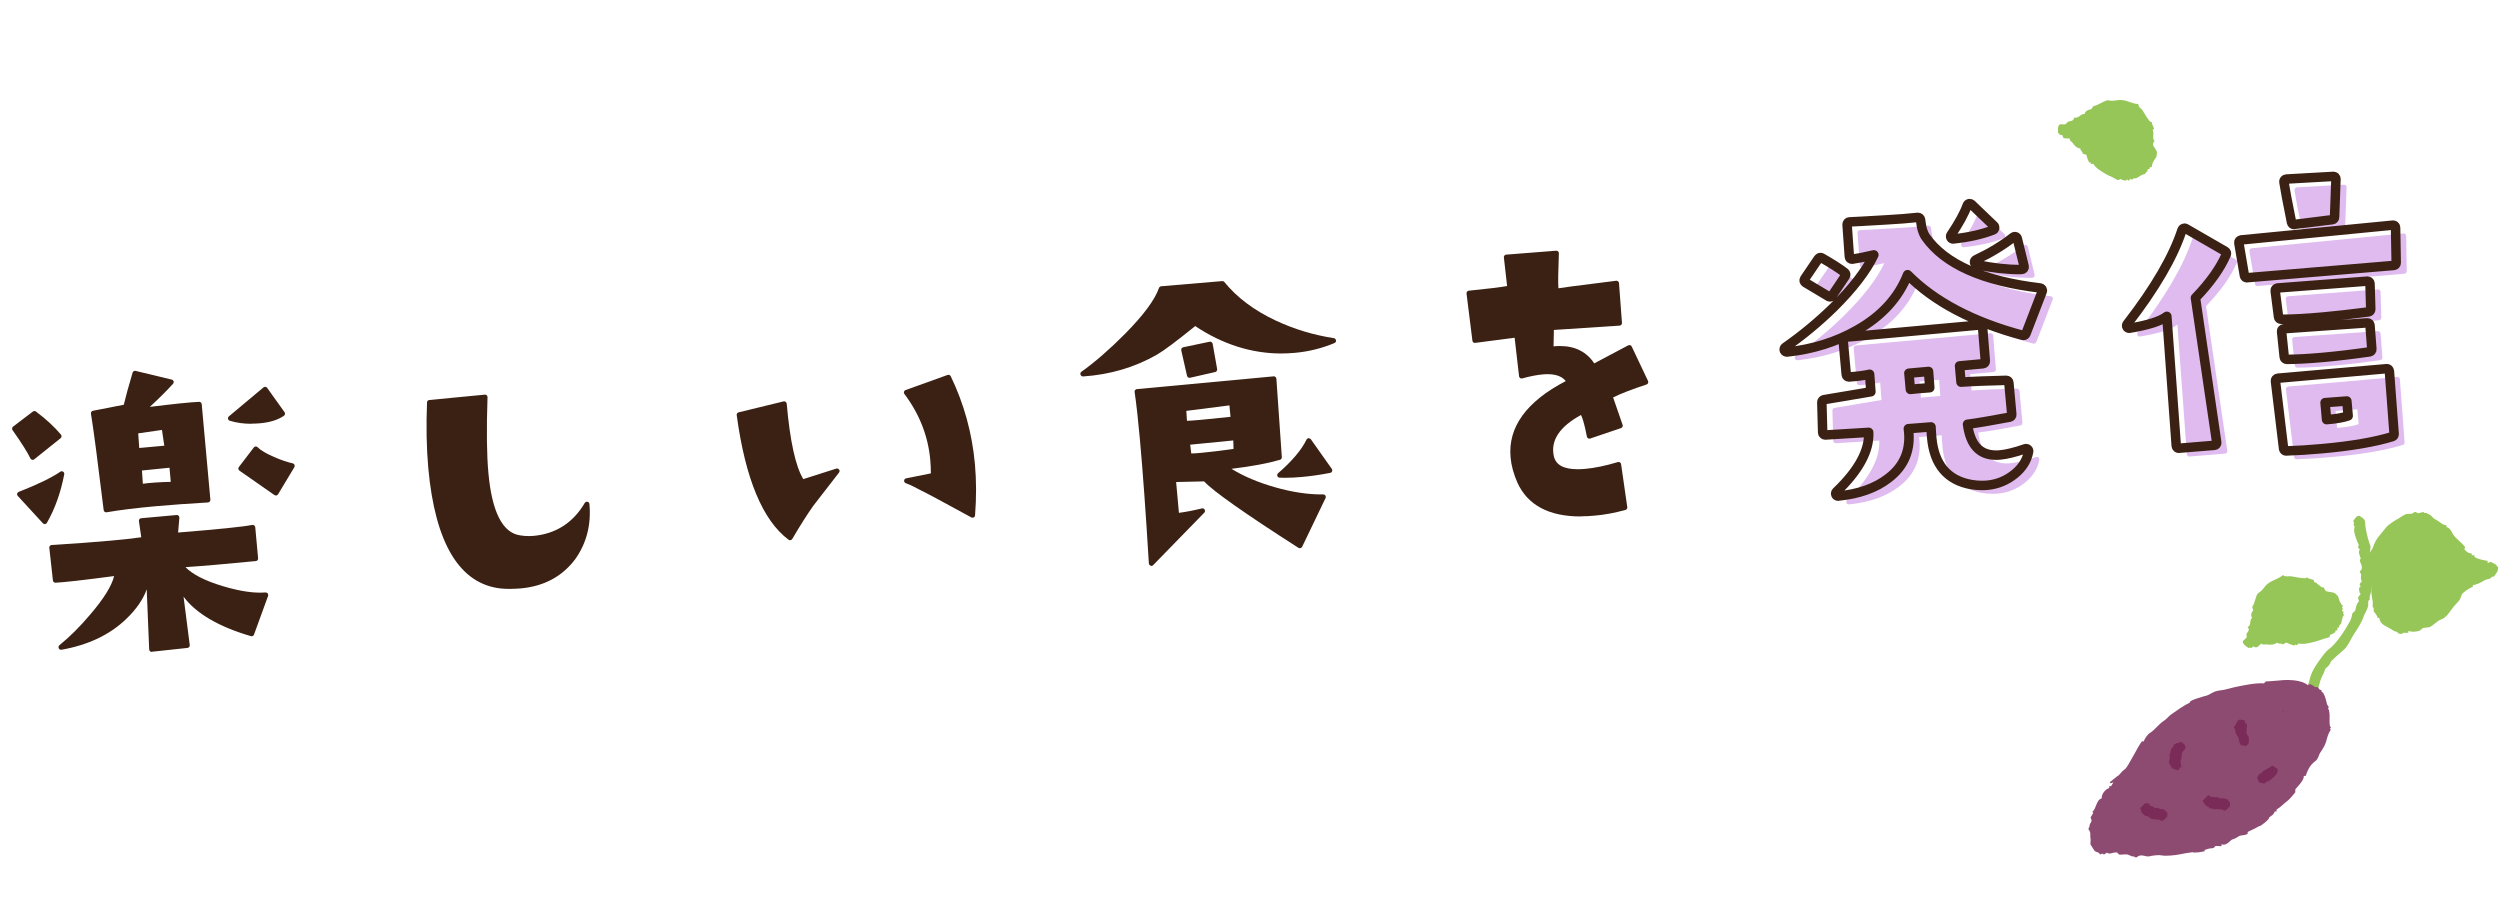<?xml version="1.0" encoding="UTF-8"?><svg id="_レイヤー_2" xmlns="http://www.w3.org/2000/svg" viewBox="0 0 395 145"><defs><style>.cls-1{fill:none;stroke:#3b2113;stroke-linecap:round;stroke-linejoin:round;stroke-width:1.5px;}.cls-2{fill:#7a2b58;}.cls-2,.cls-3,.cls-4,.cls-5,.cls-6,.cls-7{stroke-width:0px;}.cls-3{fill:#96144a;}.cls-4{fill:#3b2113;}.cls-5{fill:#dfbbef;}.cls-6{fill:#8e4b71;}.cls-7{fill:#96c658;}</style></defs><path class="cls-7" d="M366.67,111.92c-.31-.05-.44.25-.66.44-.12-.23-.32-.1-.44-.15-.04-.01-.27-.13-.3-.15-.07-.04-.51-.48-.52-.52-.03-.1.03-.22,0-.3-.15-.32-.37-.44-.3-.89,0-.06.15-.1.15-.15s-.14-.09-.15-.15c-.04-.26.09-1.01.15-1.33.07-.42.24-1.15.44-1.77.4-1.24,1.01-2.03,1.77-3.1.19-.27.76-1.01,1.11-1.25,1.17-.82,2.63-3.04,3.32-4.35.36-.68.27-.71.44-1.33.03-.1.41-.34.44-.44.14-.52.13-.99.59-1.48l-.15-.59.44-.59s-.13-.09-.15-.15c-.12-.45-.28-.75.15-1.03,0-.05-.13-.09-.15-.15-.11-.39.36-.5.3-.74-.35-.41.16-.92-.3-1.33v-.15c.3-.2.37-.53.3-.89s-.48-.68-.15-1.18c-.16-.35-.46-1.03-.15-1.33l-.3-.44.15-.3c-.28-.55-.83-1.96-.74-2.51.03-.18.1-.23,0-.59-.03-.11-.28-.1,0-.3l-.15-.44c.33-.34.41-.75.96-.81.25.18.65.39.81.66.21.36.09.66.15,1.03.13.83.34,1.72.59,2.51s.3.51.15,1.33c-.11.61.23.74.3,1.03.1.44-.07,1.14,0,1.62.16,1.09.08,2.56-.15,3.84-.05.3-.35.96-.15,1.18-.45.28-.23.63-.3,1.03-.1.59-.55,1.19-.74,1.77-.26.81-.94,1.87-1.48,2.66-.44.65-1.04,2.12-1.7,2.58-.15.11-1.95,1.71-1.99,1.85-.2.69-.82.95-.89,1.18-.13.46-.23.63-.44,1.03-.31.61-.43,1.16-.59,1.77-.14.51.08.82,0,1.33,0,.06-.15.1-.15.15,0,.29.4.97.44,1.18.04.19-.03.46,0,.66Z"/><path class="cls-6" d="M368.13,114.68c-.17-.76.13-2.08-.3-2.8.29-.15-.1-.41-.15-.59-.17-.63-.24-1.13-.59-1.77-.06-.1-.24-.19-.3-.3-.04-.07.03-.19,0-.22-.03-.03-.15.04-.22,0-.14-.08-.34-.41-.44-.44-.09-.03-.2.03-.3,0-.2-.06-.85-.76-1.18-.3-1.04-.88-3.22-.91-4.58-.74-.69.08-1.29.09-2.07.15l-.3.3c-1.38-.09-3.13.3-4.58.59-.58.12-1.35.37-1.77.44-.55.09-.92.09-1.48.3-.28.11-.95.54-1.18.59-.24.05-3.02.81-2.67,1.1-1.02.5-2.11,1.28-2.94,1.86-.48.34-.67.69-1.18,1.03-.84.55-1.53,1.54-2.21,1.92-.35.2-.89.97-.96,1.33h-.3c-.6.67-2.23,4.15-2.73,4.43-.22.12-.59.51-.97.97,0,0,0-.02,0-.03,0-.04-1.4,1.11-1.4,1.11l.15.15s.33-.12.44-.15c0,0,0,0,0,0-.16.24-.29.46-.37.61h-.3v.3c-.61.15-1.25.99-1.18,1.62-.89.25-.81,1.57-1.48,2.14l.15.15-.44.74c.36.6.02.72-.15,1.18-.05.12.08.32-.15.44v.3c.44.48.18.84.3,1.33.06.28-.04.72,0,1.03.28.32.47.89.81,1.11.07.04.37.1.44.15.1.06.19.22.3.3l.3-.15.3.15.44-.3c.45.41,1.05-.16,1.62,0,.08.02.21.27.3.3.33.09.96-.08,1.33,0,.15.03.57.25.74.3.15.04.32-.07.44.15h.3c.56-.65,1.46-.04,1.92-.15.64-.15,1.52-.27,2.07-.15.58.13,2.18-.04,2.66-.15.77-.17,1.49-.27,2.2-.37-.04.2,1.95-.09,1.93-.2-.01-.05-.11-.08-.14-.14.19-.05.39-.11.59-.17.4-.13.61-.07.89-.15.08-.02.21-.27.3-.3.2-.06.9.06.96,0v-.3c.76.37,1.39-.65,1.7-.74.68-.19,1.03-.55,1.18-.59.37-.1.87-.07,1.25-.3v-.3c.58-.29,1.25-.57,1.87-.95,0,.2,1.72-1.14,1.5-1.32.38-.33.75-.42.9-.97h.3v-.3c.71-.42,1.24-1.05,1.85-1.48.12-.08,1.08-1.17,1.11-1.25.03-.13-.03-.32,0-.44.04-.16,1.49-1.48,1.33-2.14h.3c.4-1.06.65-1.68,1.55-2.36.49-.37.46-.88.81-1.4.54-.79.81-1.27,1.03-2.21.1-.41.31-.93.59-1.33l-.15-.15c.34-.25.02-.35,0-.44Z"/><path class="cls-2" d="M344.66,121.25h-.3v.3l-.37.15-.81-.3-.44-.81c-.11-.52.25-.89,0-1.33.21-.19.21-.61.3-.89.04-.13.55-.51.44-.81.24.08.28-.12.37-.15s.2.03.3,0c.12-.03.24-.24.59-.15.04,0,.51.48.52.52.18.65-.23.69-.44,1.03-.18.28,0,.97-.3,1.33l.15,1.11Z"/><path class="cls-2" d="M339.64,127v.3c.56-.08.74.61,1.25.3.24.27.74.21,1.03.3.04,0,.51.48.52.52.04.16-.03.41,0,.59l-.66.66c-.35.1-.52-.14-.59-.15-.37-.07-1-.06-1.33-.15-.04-.01-.43-.36-.59-.44-.07-.04-.2.03-.3,0-.05-.01-.65-.62-.66-.66-.04-.14.07-.32-.15-.44v-.15l.81-.81.66.15Z"/><path class="cls-2" d="M352.04,126.27c-.11.28.26.39.3.52.04.16-.03.41,0,.59l-.66.66c-.35.1-.54-.14-.59-.15-.44-.06-1.01-.07-1.33,0-.14-.25-.39-.09-.59-.15-.07-.02-.19-.23-.3-.3-.04-.02-.12.02-.15,0-.3-.22-.48-.54-.66-.81v-.15l.81-.81h.15c.39.42.87.23,1.33.3.33.05.45.27.89.15.28-.08.5.25.81.15Z"/><path class="cls-2" d="M354.7,113.86v.44h.3c-.02.21.03.46,0,.66s-.07.7,0,1.03c.01.05.28.39.3.44.03.15.03.91,0,1.03,0,.03-.34.36-.37.37-.36.1-.66-.11-.96-.15.08-.24-.12-.28-.15-.37-.06-.17-.09-.57-.15-.74-.07-.18-.4-.58-.44-.74-.07-.25.02-.65-.3-.89l.66-1.11.3-.15.81.15Z"/><path class="cls-3" d="M360.75,112.54l-.15-.07c0-.09.14-.07.15-.07v.15Z"/><path class="cls-2" d="M356.91,123.61l-.3-.81c.27-.1.27-.49.3-.52.03-.03.15.04.22,0,.14-.08.29-.34.44-.44.27-.18.75-.42,1.03-.59.15-.09.31-.18.44-.3l.81.52c.16,1.02-.76,1.37-1.4,1.99-.33-.13-.47.26-.59.3-.36.1-.66-.11-.96-.15Z"/><path class="cls-7" d="M394.67,89.58c-.18-.13-.35-.42-.52-.52-.03-.02-.1.02-.15,0-.06-.03-.09-.13-.15-.15-.08-.03-.42-.15-.44-.15-.05,0-.08.12-.15.15-.06.03-.15,0-.22,0v-.3c-.43-.05-1.87-.32-2.07-.66-.04-.07.03-.19,0-.22h-.44v-.3c-.51.05-.85-.3-1.18-.66l.15-.3c-.58-.84-1.52-1.35-1.92-2.07-.2-.36-.58-1.1-1.03-1.11v-.3c-.69-.03-1.05-.58-1.7-.89-.46-.21-.54-.51-.89-.74-.06-.04-.53-.27-.59-.3-.12-.05-.32.08-.44-.15-.26-.08-.87.42-1.18,0h-.3c-.34.4-.79.23-1.18.3-.47.08-1.12.65-1.62.89-.23.11-1.4.91-1.55,1.11-.91,1.21-1.76,1.83-2.21,3.4-.02.05-.4.51-.44.74-.04.22.05.55,0,.74-.02.08-.27.21-.3.3-.22.81-.03,2.86.59,3.54-.19,1.04-.06,2.15.15,3.1.05.25-.04.61,0,.89,0,.05.14.09.15.15.03.13-.03.32,0,.44.09.33.65.71.59,1.11h.3c.09,1.08,1.1,1.3,1.85,1.77.42.27.36.29.89.44.19.05.22.42.89.3.06-.01.09-.14.15-.15.25-.03.55.02.81,0v-.3c.54.21,1.14.15,1.7,0,.17-.05.54-.43.59-.44.32-.09.78-.08,1.03-.15.45-.12,1.32-1.05,1.77-1.18.95-.27,1.54-1.43,2.14-2.14.63-.74.9-.79,1.18-1.77.1-.34,1.41-1.24,1.77-1.25v-.3c.52-.05,1.09-.32,1.55-.59.61-.36.55-.27,1.18-.44.13-.03.26-.43.59-.3.36-.48.77-.92.66-1.55Z"/><path class="cls-7" d="M370.33,96.78l-.3-.3.15-.3-.15-.15.15-.3c-.49-.43-.57-.91-.74-1.48-.01-.04-.45-.48-.52-.52-.31-.18-.93-.18-1.33-.3-.13-.04-.44-.43-.37-.59-.62.06-1.04-.81-1.62-.89v-.3c-.32-.09-.63-.21-.96-.3-.06-.02-.1-.15-.15-.15s-.09.14-.15.15c-.46.08-1.98-.23-2.36-.3-.39-.06-.91.15-1.18-.15h-.15c-.81.69-2.02.83-2.73,1.7-.42.51-.49.71-1.11,1.11-.43.28-.52,1.72-.96,2.14l.15.59c-.28.32-.46.86-.15,1.18-.55.41-.03,1.08-.74,1.48.5.44-.1.86-.15,1.03-.04.16.04.43,0,.59-.03.12-.55.46-.59.59-.12.43.66.91.96,1.11l.15-.15.15.15.44-.3c.47.44.82-.08,1.18-.44.23.28.69.09,1.03.15.38.06,1.05.09,1.48-.3.21.3.67,0,.89.3l.59-.3c.25.13,1.12.5,1.33.44.06-.02.1-.15.15-.15l.15.15.3-.3c.83.18,1.68-.06,2.66-.3.45-.11.89-.3,1.33-.44.31-.1.83-.15.96-.37.04-.07-.03-.19,0-.22.12-.12,1.01-.28.89-.74h.3v-.44h.3c-.15-.38.26-.53.3-.66.13-.44.1-.94.44-1.33l-.15-.3.15-.15Z"/><path class="cls-7" d="M339.26,27.18l.05-.41.33-.11.02-.21.33-.11c.03-.64.37-1.04.72-1.56.02-.03.1-.65.09-.72-.05-.34-.45-.76-.61-1.11-.05-.11.06-.61.24-.67-.45-.37-.01-1.29-.32-1.74l.24-.21c-.13-.28-.23-.58-.37-.86-.03-.05.06-.17.02-.21s-.17.04-.21,0c-.36-.26-1.07-1.5-1.26-1.81-.19-.31-.7-.51-.63-.91l-.09-.1c-1.06-.06-1.96-.77-3.1-.63-.68.08-.88.18-1.59.04-.49-.09-1.72.88-2.33.89l-.38.52c-.44.04-.99.3-1.04.75-.68-.07-.89.75-1.66.56-.04.65-.76.55-.92.64-.16.09-.32.34-.47.42-.12.07-.72-.04-.85.02-.42.22-.31,1.1-.28,1.44h.21s-.02.2-.02.2l.52.09c-.05.63.59.5,1.11.48-.08.36.36.53.54.81.19.3.6.77,1.17.79-.11.36.43.45.32.81l.61.19c.05.27.31,1.12.49,1.22.05.03.18-.04.21,0l-.02.21h.42c.38.68,1.12,1.08,1.92,1.58.37.23.81.39,1.2.58.27.14.65.46.91.39.08-.02.14-.16.18-.16.17,0,.87.49,1.16.07l.19.2.36-.32.19.2c.21-.38.59-.21.72-.28.43-.23.82-.61,1.35-.65l.14-.31h.21Z"/><path class="cls-5" d="M292.1,79.69c-.16,0-.3-.09-.36-.23-.07-.15-.04-.34.09-.46,3.52-3.37,5.23-6.53,5.09-9.39-.07,0-6.86.42-6.87.42-.1,0-.2-.04-.27-.11-.08-.07-.13-.18-.13-.28l-.13-4.78c0-.2.14-.37.33-.41l7.42-1.25-.2-2.77c-.76.18-1.86.33-3.26.43,0,0-.02,0-.03,0-.21,0-.38-.16-.4-.36l-.5-5.49c0-.11.02-.21.09-.29.07-.08.17-.13.27-.14,0,0,21.27-1.93,21.28-1.93.09,0,.19.03.26.09.08.07.13.17.14.27l.43,5.33c.02.22-.14.41-.36.43l-3.71.34.23,2.58c1.83-.12,4.24-.22,7.17-.29,0,0,0,0,0,0,.21,0,.38.16.4.36l.46,5.03c.02.21-.12.39-.32.43-3.14.59-5.32.96-6.66,1.12.44,3.29,1.92,4.88,4.51,4.88.2,0,.41,0,.62-.03,1.02-.09,2.37-.42,4-.98.04-.01.09-.02.13-.02.09,0,.19.03.26.1.11.09.16.24.13.38-.26,1.37-1,2.55-2.18,3.52-1.28,1.04-2.73,1.64-4.3,1.79-.31.03-.62.04-.92.04-.56,0-1.11-.05-1.65-.14-3.77-.66-5.88-3.15-6.26-7.41-.05-.52-.08-1.08-.11-1.7-.06,0-3.58.28-3.58.28.45,3.26-.61,5.89-3.15,7.82-2.04,1.57-4.7,2.52-7.93,2.82-.01,0-.02,0-.04,0ZM303.28,60.28l.23,2.56c.52-.07,1.52-.16,3.06-.27l-.19-2.57c-.33.03-3.11.28-3.11.28ZM283.97,56.91c-.17,0-.32-.1-.38-.26-.06-.17,0-.36.15-.47,2.72-1.89,5.29-4.02,7.65-6.34,3.04-3.01,5.18-5.79,6.34-8.27-1.41.33-2.56.56-3.42.68-.02,0-.04,0-.06,0-.09,0-.18-.03-.25-.09-.09-.07-.14-.17-.15-.28l-.36-5.09c0-.11.03-.22.1-.3.07-.08.17-.13.28-.13.67-.02,2.51-.12,5.8-.32,1.9-.1,3.58-.24,4.98-.39.02,0,.03,0,.04,0,.2,0,.37.15.4.35.1.71.17,1.15.22,1.34.16.61.36,1.08.59,1.4,3.01,4.29,9.09,7,18.09,8.06.12.01.23.08.3.19.06.11.08.24.03.35l-2.58,6.7c-.06.16-.21.26-.37.26-.03,0-.07,0-.1-.01-7.87-2.09-14-5.32-18.22-9.59-1.41,3.61-4.1,6.56-7.98,8.75-3.28,1.87-7.01,3.04-11.07,3.47-.01,0-.03,0-.04,0ZM290.81,48.22c-.07,0-.14-.02-.21-.06l-3.68-2.21c-.09-.06-.16-.15-.19-.26s0-.22.06-.31l2.18-3.21c.08-.11.2-.18.33-.18.07,0,.14.02.2.05,1.59.91,2.81,1.7,3.64,2.33.17.13.21.37.09.54l-2.09,3.11c-.08.11-.2.18-.33.18ZM320.84,43.9c-2.19,0-4.51-.27-6.9-.79-.17-.04-.29-.18-.31-.35-.02-.17.07-.33.23-.41,2.25-1.06,4.23-2.26,5.89-3.57.07-.06.16-.09.25-.09.04,0,.09,0,.13.02.13.04.23.15.26.28l1.08,4.4c.03.12,0,.24-.07.34-.08.1-.19.15-.31.15h-.23s0,0,0,0ZM310.25,39.07c-.14,0-.27-.07-.34-.2-.08-.13-.08-.3.01-.43,1.23-1.82,2.1-3.4,2.57-4.7.05-.13.15-.22.29-.25.03,0,.06-.01.09-.01.1,0,.2.04.28.11l3.55,3.4c.1.09.14.23.12.37-.03.13-.12.25-.25.29-1.77.69-3.88,1.16-6.27,1.41-.01,0-.03,0-.04,0Z"/><path class="cls-5" d="M362.87,72.57c-.2,0-.37-.15-.4-.35l-1.29-10.7c-.01-.11.02-.22.09-.3s.17-.14.28-.15c0,0,17.22-1.51,17.23-1.51.09,0,.19.03.26.1.08.07.13.17.14.27l.75,9.96c.01.19-.1.36-.28.41-2.77.85-6.5,1.49-11.08,1.9-1.96.18-3.87.3-5.67.36,0,0,0,0-.01,0ZM369.02,64.93l.24,2.68c1.48-.11,2.62-.31,3.41-.59l-.21-2.35c-.32.02-3.44.26-3.44.26ZM345.92,72.14c-.09,0-.19-.03-.26-.1-.08-.07-.13-.17-.14-.27l-1.49-20.48c-1,.77-2.99,1.4-5.9,1.88-.02,0-.04,0-.06,0-.14,0-.27-.07-.34-.2-.08-.14-.07-.32.03-.45,4.39-5.66,7.3-10.66,8.67-14.88.04-.12.12-.21.24-.25.05-.02.09-.03.14-.03.07,0,.14.02.2.05l6.24,3.6c.18.1.25.32.17.5-.93,2.17-2.57,4.47-4.87,6.86l3.36,22.84c.02.11-.01.22-.08.31-.07.09-.17.14-.28.15,0,0-5.6.46-5.62.46ZM362.98,58.09c-.21,0-.38-.16-.4-.36l-.42-4.04c-.01-.11.02-.22.09-.3.07-.08.17-.13.28-.14,0,0,13.19-.93,13.2-.93.21,0,.38.16.4.37l.29,3.78c.02.21-.13.4-.34.43-2.65.38-5.11.67-7.31.87-2.2.2-4.15.31-5.79.32h0ZM362.07,51.75c-.2,0-.37-.15-.39-.35l-.53-4.14c-.01-.11.02-.22.09-.3s.17-.14.28-.15c0,0,14.2-1.08,14.21-1.08.1,0,.19.04.27.1.08.07.13.18.13.29l.12,4.06c0,.21-.14.38-.35.41-2.71.35-5.14.62-7.21.81-2.53.23-4.63.35-6.24.35,0,0-.37,0-.37,0ZM356.68,45.2c-.19,0-.36-.14-.39-.33l-.88-5.18c-.02-.11,0-.22.08-.31s.17-.14.28-.16c0,0,23.98-2.34,24-2.34.1,0,.19.04.27.1.08.07.13.18.13.29l.1,5.57c0,.21-.16.39-.37.41,0,0-23.2,1.94-23.21,1.94ZM364.13,36.79c-.19,0-.35-.13-.39-.32-.66-3.27-1.06-5.37-1.2-6.41-.02-.11.01-.22.09-.31.07-.09.17-.14.29-.15,0,0,7.43-.42,7.44-.42.1,0,.21.04.28.11.08.08.12.19.12.3l-.22,6.05c0,.2-.16.36-.35.38,0,0-6.03.75-6.05.75Z"/><path class="cls-4" d="M23.97,103c-.1,0-.19-.03-.26-.1-.08-.07-.13-.18-.14-.29l-.39-9.5c-.55,1.57-1.63,3.14-3.21,4.66-2.59,2.51-6.04,4.15-10.26,4.89-.02,0-.05,0-.07,0-.16,0-.3-.09-.36-.24-.08-.17-.03-.36.11-.48,1.59-1.28,3.23-2.91,4.86-4.84,2.14-2.49,3.41-4.54,3.78-6.08-4.93.65-7.96.99-9.25,1.05,0,0-.01,0-.02,0-.2,0-.38-.15-.4-.36l-.57-5.16c-.01-.11.02-.22.09-.3.07-.08.17-.13.28-.14,3.6-.22,6.72-.45,9.25-.68,2-.18,3.65-.36,4.91-.54l-.37-2.55c-.02-.11.01-.22.08-.31.07-.09.17-.14.28-.15,0,0,5.62-.51,5.63-.51.11,0,.21.04.28.12.08.08.13.2.12.32l-.2,2.33c6.34-.51,10.28-.91,11.71-1.2.03,0,.05,0,.08,0,.09,0,.17.03.24.08.09.07.15.17.16.28l.45,4.92c.02.22-.14.41-.36.43-4.64.45-8.38.78-11.12.96,1.13,1.15,3.1,2.16,5.87,2.99,2.28.69,4.28,1.04,5.94,1.04.29,0,.57-.01.84-.03,0,0,.02,0,.03,0,.12,0,.24.06.32.16.08.11.1.25.06.38l-2.23,6.12c-.06.16-.21.26-.38.26-.04,0-.07,0-.11-.02-5.07-1.48-8.65-3.57-10.64-6.23l.98,7.64c.01.11-.02.21-.08.3-.07.08-.16.14-.27.15,0,0-5.65.61-5.66.61ZM7.06,82.8c-.11,0-.22-.05-.29-.13l-3.96-4.31c-.09-.1-.13-.23-.1-.36.03-.13.12-.23.24-.28,2.96-1.16,5.18-2.23,6.58-3.19.07-.05.15-.07.23-.07s.15.02.22.07c.14.09.2.25.17.41-.55,2.88-1.47,5.46-2.74,7.67-.06.11-.18.18-.3.2-.01,0-.03,0-.04,0ZM16.78,80.95c-.08,0-.17-.03-.24-.08-.09-.07-.15-.16-.16-.27-.95-7.78-1.62-12.9-2.01-15.24-.04-.21.11-.42.32-.46l4.87-.95c.26-1.13.73-2.84,1.39-5.07.05-.17.21-.29.38-.29.03,0,.06,0,.09.01l5.72,1.38c.14.03.25.14.29.27.04.13,0,.28-.09.39-.96,1.06-2.2,2.29-3.67,3.65,3.79-.47,6.41-.74,7.78-.8,0,0,.01,0,.02,0,.21,0,.38.16.4.36l1.37,15.1c0,.11-.02.22-.1.3-.07.08-.17.13-.28.14-2.99.17-5.76.37-8.22.59-3.13.28-5.75.61-7.79.96-.02,0-.05,0-.07,0ZM22.43,74.35l.14,2.08c1.2-.16,2.69-.26,4.41-.3l-.2-2.23c-.42.04-4.35.44-4.35.44ZM21.84,68.47l.16,2.31c.07,0,3.96-.36,3.96-.36l-.37-2.49-3.75.54ZM43.58,78.28c-.08,0-.16-.03-.23-.07l-5.52-3.85c-.09-.06-.15-.16-.17-.27-.02-.11.01-.22.08-.3l2.36-3.09c.07-.09.18-.15.29-.16,0,0,.02,0,.03,0,.11,0,.21.04.28.12.5.5,1.36,1.01,2.61,1.55,1.11.48,2.1.82,2.94,1,.13.03.23.11.28.23.05.12.04.25-.02.37l-2.58,4.29c-.06.09-.15.16-.26.19-.03,0-.06,0-.08,0ZM5.16,72.66s-.06,0-.09-.01c-.12-.03-.22-.11-.27-.22-.45-.96-1.4-2.46-2.82-4.47-.12-.18-.09-.42.08-.55l3.14-2.39c.07-.05.16-.08.24-.08s.17.03.24.08c1.59,1.19,2.92,2.42,3.95,3.65.07.08.1.19.09.3-.01.11-.06.2-.15.27l-4.16,3.33c-.07.06-.16.09-.25.09ZM39.72,66.96c-1.22,0-2.36-.16-3.41-.48-.14-.04-.25-.16-.28-.3-.03-.14.02-.29.13-.39l5.47-4.58c.07-.06.16-.09.26-.09.02,0,.03,0,.05,0,.11.01.21.07.27.16l2.75,3.85c.06.09.09.2.07.3-.02.1-.08.2-.17.26-.93.65-2.2,1.05-3.79,1.19-.47.04-.93.06-1.37.06Z"/><path class="cls-4" d="M80.74,93.05c-.5,0-1.02-.02-1.54-.06-6.57-.69-10.44-7.09-11.53-19.02-.28-3.11-.35-6.61-.2-10.39,0-.2.16-.36.36-.38,0,0,8.8-.85,8.81-.85.1,0,.2.04.27.11.08.08.13.19.12.3-.17,5.03-.13,9.06.14,11.98.56,6.16,2.25,9.48,5.04,9.85.45.08.89.11,1.33.11.25,0,.5-.01.75-.03,3.53-.32,6.26-2.07,8.1-5.2.07-.12.21-.2.34-.2.03,0,.06,0,.09,0,.17.04.29.18.31.35.3,3.29-.46,6.24-2.26,8.75-2.04,2.72-4.93,4.27-8.61,4.6-.49.04-1.01.07-1.54.07Z"/><path class="cls-4" d="M124.85,85.37c-.08,0-.17-.03-.24-.08-4.09-3.03-6.85-9.65-8.21-19.7-.03-.2.1-.39.3-.44l7.11-1.73s.06-.01.09-.01c.08,0,.17.03.23.08.09.07.16.17.17.29.52,5.91,1.4,9.92,2.62,11.92l5.21-1.66s.08-.02.12-.02c.13,0,.25.06.33.17.1.14.09.34-.01.47-2.59,3.33-3.93,5.06-4.08,5.27-.93,1.31-2.05,3.07-3.31,5.22-.06.1-.15.17-.26.19-.03,0-.05,0-.08,0ZM153.64,81.79c-.07,0-.13-.02-.19-.05-4.44-2.43-6.99-3.8-7.79-4.18-1.07-.58-1.9-.98-2.55-1.22-.17-.06-.27-.23-.26-.4.01-.18.14-.33.32-.36.99-.21,2.3-.48,3.91-.79,0-.71-.04-1.43-.1-2.15-.34-3.74-1.71-7.24-4.09-10.4-.08-.1-.1-.23-.06-.35.04-.12.13-.22.25-.26l6.64-2.39s.09-.02.14-.02c.15,0,.29.08.36.23,2.09,4.33,3.38,9,3.82,13.87.23,2.57.24,5.29.02,8.11,0,.14-.09.26-.21.32-.06.03-.12.05-.19.05Z"/><path class="cls-4" d="M181.92,89.4s-.09,0-.14-.03c-.15-.06-.25-.19-.26-.35-.48-7.98-.96-14.56-1.41-19.55-.28-3.09-.56-5.63-.84-7.54-.02-.11.01-.22.08-.3.07-.09.17-.14.28-.15,0,0,21.63-2.02,21.64-2.02.09,0,.19.03.26.1.08.07.13.17.14.28l.86,12.4c.01.19-.11.36-.29.41-1.96.57-4.54,1.05-7.67,1.42,1.93,1.19,4.25,2.17,6.89,2.92,2.63.75,5.1,1.13,7.32,1.13,0,0,.29,0,.3,0,.14,0,.26.07.34.18.07.12.08.26.02.39l-3.7,7.7c-.05.1-.14.18-.25.21-.04,0-.07.02-.11.02-.08,0-.15-.02-.22-.06-8.47-5.42-13.48-8.95-14.91-10.5l-4.42.1.44,4.87c1.06-.14,2.28-.37,3.63-.7.03,0,.06-.01.09-.01.14,0,.28.08.35.2.09.16.06.35-.06.48l-8.1,8.31c-.08.08-.18.12-.29.12ZM188.05,70.26l.17,1.39c.39,0,.89-.04,1.54-.1,1.24-.11,2.97-.32,5.14-.62l-.04-1.34c-.53.05-6.81.67-6.81.67ZM187.44,64.92l.1,1.57c.42-.01,1.07-.06,2.12-.15,1.18-.11,2.77-.27,4.76-.48l-.17-1.81c-.59.07-6.82.87-6.82.87ZM203,75.49c-.28,0-.56,0-.82-.02-.16,0-.31-.11-.36-.27-.05-.16,0-.33.12-.43,2.18-1.89,3.69-3.67,4.49-5.31.06-.13.19-.21.33-.22.01,0,.02,0,.03,0,.13,0,.25.06.33.17l3.31,4.68c.08.11.09.25.04.38-.05.13-.16.22-.29.24-1.51.3-3.03.52-4.5.65-.95.09-1.85.13-2.67.13ZM187.94,59.69c-.08,0-.15-.02-.21-.06-.09-.06-.15-.15-.18-.25l-.91-4.03c-.02-.1,0-.21.05-.3.06-.09.15-.15.25-.18l4.19-.88s.05,0,.08,0c.08,0,.16.02.22.07.09.06.15.15.17.26l.71,4c.04.21-.1.41-.3.46l-3.99.91s-.06.01-.09.01ZM171.1,59.47c-.17,0-.32-.11-.38-.27-.06-.17,0-.36.14-.46,2.15-1.53,4.48-3.56,6.93-6.03,2.89-2.93,4.68-5.35,5.33-7.21.05-.15.19-.25.34-.27,0,0,9.67-.82,9.68-.82.12,0,.23.05.31.15,1.97,2.43,4.7,4.48,8.1,6.08,2.87,1.35,5.97,2.29,9.2,2.79.18.03.31.17.34.35s-.08.35-.24.42c-2.01.84-4.12,1.36-6.27,1.55-.72.06-1.44.1-2.14.1-4.71,0-9.29-1.46-13.6-4.33-2.9,2.35-4.93,3.87-6.03,4.51-3.51,2.01-7.45,3.17-11.7,3.45,0,0-.02,0-.03,0Z"/><path class="cls-4" d="M249.73,81.6c-5.01,0-8.37-1.8-9.98-5.34-.6-1.37-.97-2.72-1.08-4-.43-4.76,2.5-8.82,8.72-12.05-.56-.72-1.53-1.09-2.87-1.09-.25,0-.52.01-.8.04-.9.08-1.98.29-3.22.63-.03,0-.07.01-.1.01-.08,0-.16-.02-.22-.07-.1-.07-.16-.17-.17-.29l-.7-6.08s-6.25.82-6.27.82c-.09,0-.17-.03-.25-.08-.08-.07-.14-.16-.15-.27l-.93-7.45c-.01-.11.02-.21.08-.3.07-.08.17-.14.27-.15,3.16-.32,5.2-.57,6.06-.74l-.51-4.52c-.01-.11.02-.22.09-.3s.17-.14.28-.14c0,0,7.91-.62,7.92-.62.1,0,.2.04.28.11.08.08.13.19.12.3-.11,2.88-.14,4.74-.07,5.53l1.95-.28s2.41-.31,7.17-.91c.02,0,.03,0,.05,0,.09,0,.18.03.25.09.08.07.14.17.15.28l.47,6.29c0,.11-.03.21-.1.29-.07.08-.17.13-.28.14l-10.38.68-.05,2.59c.34-.03.68-.05,1-.05,2.4,0,4.22.92,5.43,2.74,1.1-.57,2.89-1.52,5.36-2.84.06-.03.12-.05.19-.05.04,0,.08,0,.13.02.1.03.19.11.24.21l2.58,5.45c.05.1.05.22,0,.33-.04.11-.13.19-.24.22-2.25.74-4.03,1.43-5.28,2.04.42,1.19.92,2.64,1.5,4.34.04.1.03.21-.02.31-.05.09-.13.17-.23.2l-4.87,1.65s-.08.02-.13.02c-.07,0-.14-.02-.2-.05-.1-.06-.17-.16-.19-.27-.43-2.22-.75-3.09-.94-3.42-3.38,1.85-4.82,4.03-4.29,6.48.3,1.41,1.55,2.09,3.8,2.09.37,0,.77-.02,1.19-.06,1.47-.13,3.2-.49,5.13-1.07.04-.01.08-.02.11-.02.08,0,.15.02.22.06.1.06.16.17.18.28l.98,6.8c.03.2-.09.39-.29.44-1.64.46-3.27.76-4.84.9-.76.07-1.51.11-2.22.11Z"/><path class="cls-1" d="M290.43,78.39c-.16,0-.3-.09-.36-.23-.07-.16-.04-.34.09-.46,3.52-3.37,5.23-6.53,5.09-9.39-.07,0-6.86.42-6.87.42-.1,0-.2-.04-.27-.11-.08-.07-.13-.18-.13-.28l-.13-4.78c0-.2.14-.37.33-.41l7.42-1.25-.2-2.77c-.76.18-1.86.33-3.26.43,0,0-.02,0-.03,0-.21,0-.38-.16-.4-.36l-.5-5.49c0-.11.02-.21.09-.29.07-.08.17-.13.27-.14,0,0,21.27-1.93,21.28-1.93.09,0,.19.03.26.09.08.07.13.17.14.27l.43,5.33c.02.22-.14.41-.36.43l-3.71.34.23,2.57c1.87-.13,4.28-.22,7.16-.29h0c.21,0,.38.16.4.36l.46,5.03c.02.21-.12.39-.33.43-3.15.59-5.33.96-6.66,1.12.44,3.29,1.92,4.88,4.51,4.88.2,0,.41,0,.62-.03,1.03-.09,2.38-.42,4-.98.04-.01.09-.02.13-.02.09,0,.19.03.26.1.11.09.16.24.13.38-.26,1.36-1,2.55-2.18,3.51-1.28,1.04-2.73,1.64-4.31,1.79-.31.03-.62.04-.92.04-.55,0-1.11-.05-1.64-.14-3.77-.66-5.88-3.15-6.26-7.41-.05-.52-.08-1.09-.11-1.7-.06,0-3.58.28-3.58.28.45,3.26-.61,5.89-3.15,7.82-2.03,1.57-4.7,2.52-7.93,2.82-.01,0-.03,0-.04,0ZM301.61,58.97l.23,2.56c.52-.07,1.52-.16,3.06-.27l-.19-2.57c-.33.03-3.11.28-3.11.28ZM282.3,55.61c-.17,0-.32-.1-.38-.26-.06-.17,0-.36.15-.47,2.71-1.89,5.28-4.02,7.65-6.34,3.04-3.01,5.17-5.79,6.35-8.27-1.44.34-2.56.56-3.42.68-.02,0-.04,0-.05,0-.09,0-.18-.03-.25-.09-.09-.07-.14-.17-.15-.28l-.36-5.09c0-.11.03-.21.1-.3.07-.08.17-.13.28-.13.68-.02,2.58-.13,5.8-.32,1.89-.1,3.57-.24,4.98-.39.02,0,.03,0,.04,0,.2,0,.37.15.4.35.1.71.17,1.15.22,1.34.16.61.36,1.08.59,1.4,3.01,4.29,9.1,7,18.09,8.06.12.01.23.08.3.19.06.11.08.24.03.35l-2.58,6.7c-.06.16-.21.26-.37.26-.03,0-.07,0-.1-.01-7.87-2.09-14-5.32-18.22-9.59-1.41,3.61-4.1,6.56-7.98,8.75-3.28,1.87-7.01,3.04-11.07,3.47-.01,0-.03,0-.04,0ZM289.14,46.91c-.07,0-.14-.02-.21-.06l-3.68-2.2c-.09-.06-.16-.15-.19-.26-.02-.11,0-.22.06-.31l2.18-3.21c.08-.11.2-.18.33-.18.07,0,.14.02.2.05,1.59.91,2.81,1.69,3.64,2.33.17.13.21.36.09.54l-2.09,3.11c-.08.11-.2.18-.33.18ZM319.18,42.59c-2.18,0-4.51-.27-6.9-.79-.17-.04-.29-.18-.31-.35-.02-.17.07-.33.23-.41,2.25-1.06,4.23-2.26,5.89-3.57.07-.06.16-.09.25-.09.04,0,.09,0,.13.02.13.04.23.15.26.28l1.08,4.4c.03.12,0,.24-.07.34-.08.1-.19.15-.31.15h-.23s0,0,0,0ZM308.59,37.76c-.14,0-.27-.07-.34-.2-.08-.13-.07-.3.01-.43,1.23-1.82,2.1-3.4,2.57-4.7.05-.13.15-.22.29-.25.03,0,.06-.01.09-.01.1,0,.2.04.28.11l3.55,3.4c.1.09.14.23.12.37-.03.13-.12.25-.25.29-1.77.69-3.88,1.16-6.27,1.41-.01,0-.03,0-.04,0Z"/><path class="cls-1" d="M361.21,71.26c-.2,0-.37-.15-.4-.35l-1.29-10.7c-.01-.11.02-.22.09-.3s.17-.14.28-.15c0,0,17.22-1.51,17.23-1.51.09,0,.19.03.26.1.08.07.13.17.14.27l.75,9.96c.01.19-.1.36-.28.41-2.78.85-6.51,1.49-11.09,1.9-1.97.18-3.88.3-5.67.36,0,0,0,0-.01,0ZM367.36,63.62l.24,2.68c1.47-.11,2.62-.31,3.41-.59l-.21-2.35c-.32.02-3.44.26-3.44.26ZM344.25,70.83c-.09,0-.19-.03-.26-.1-.08-.07-.13-.17-.14-.27l-1.49-20.48c-1,.77-2.99,1.4-5.9,1.88-.02,0-.04,0-.06,0-.14,0-.27-.07-.34-.2-.08-.14-.07-.32.03-.45,4.39-5.66,7.3-10.66,8.67-14.88.04-.12.12-.21.24-.25.05-.02.09-.03.14-.03.07,0,.14.02.2.05l6.24,3.6c.18.1.25.32.17.5-.93,2.17-2.57,4.48-4.87,6.86l3.36,22.84c.02.11-.01.22-.08.31-.07.09-.17.14-.28.15,0,0-5.6.46-5.61.46ZM361.31,56.78c-.21,0-.38-.16-.4-.36l-.42-4.04c-.01-.11.02-.22.09-.3.07-.08.17-.13.28-.14,0,0,13.19-.93,13.2-.93.21,0,.38.16.4.37l.29,3.78c.02.21-.13.4-.34.43-2.65.38-5.11.67-7.31.87-2.19.2-4.13.31-5.79.32h0ZM360.4,50.44c-.2,0-.37-.15-.39-.35l-.53-4.14c-.01-.11.02-.22.09-.3s.17-.14.28-.15c0,0,14.2-1.08,14.21-1.08.1,0,.19.04.27.1.08.07.13.18.13.29l.12,4.06c0,.21-.14.38-.35.41-2.74.35-5.16.63-7.21.81-2.54.23-4.64.35-6.26.35,0,0-.36,0-.36,0ZM355.01,43.89c-.19,0-.36-.14-.39-.33l-.88-5.18c-.02-.11,0-.22.08-.31s.17-.14.28-.16c0,0,23.98-2.34,24-2.34.1,0,.19.04.27.1.08.07.13.18.13.29l.1,5.57c0,.21-.16.39-.37.41,0,0-23.2,1.94-23.21,1.94ZM362.46,35.48c-.19,0-.35-.13-.39-.32-.65-3.21-1.06-5.37-1.21-6.41-.02-.11.01-.22.09-.31.07-.09.17-.14.29-.15,0,0,7.43-.42,7.44-.42.1,0,.21.04.28.11.08.08.12.19.12.3l-.22,6.05c0,.2-.16.36-.35.38,0,0-6.03.75-6.05.75Z"/></svg>